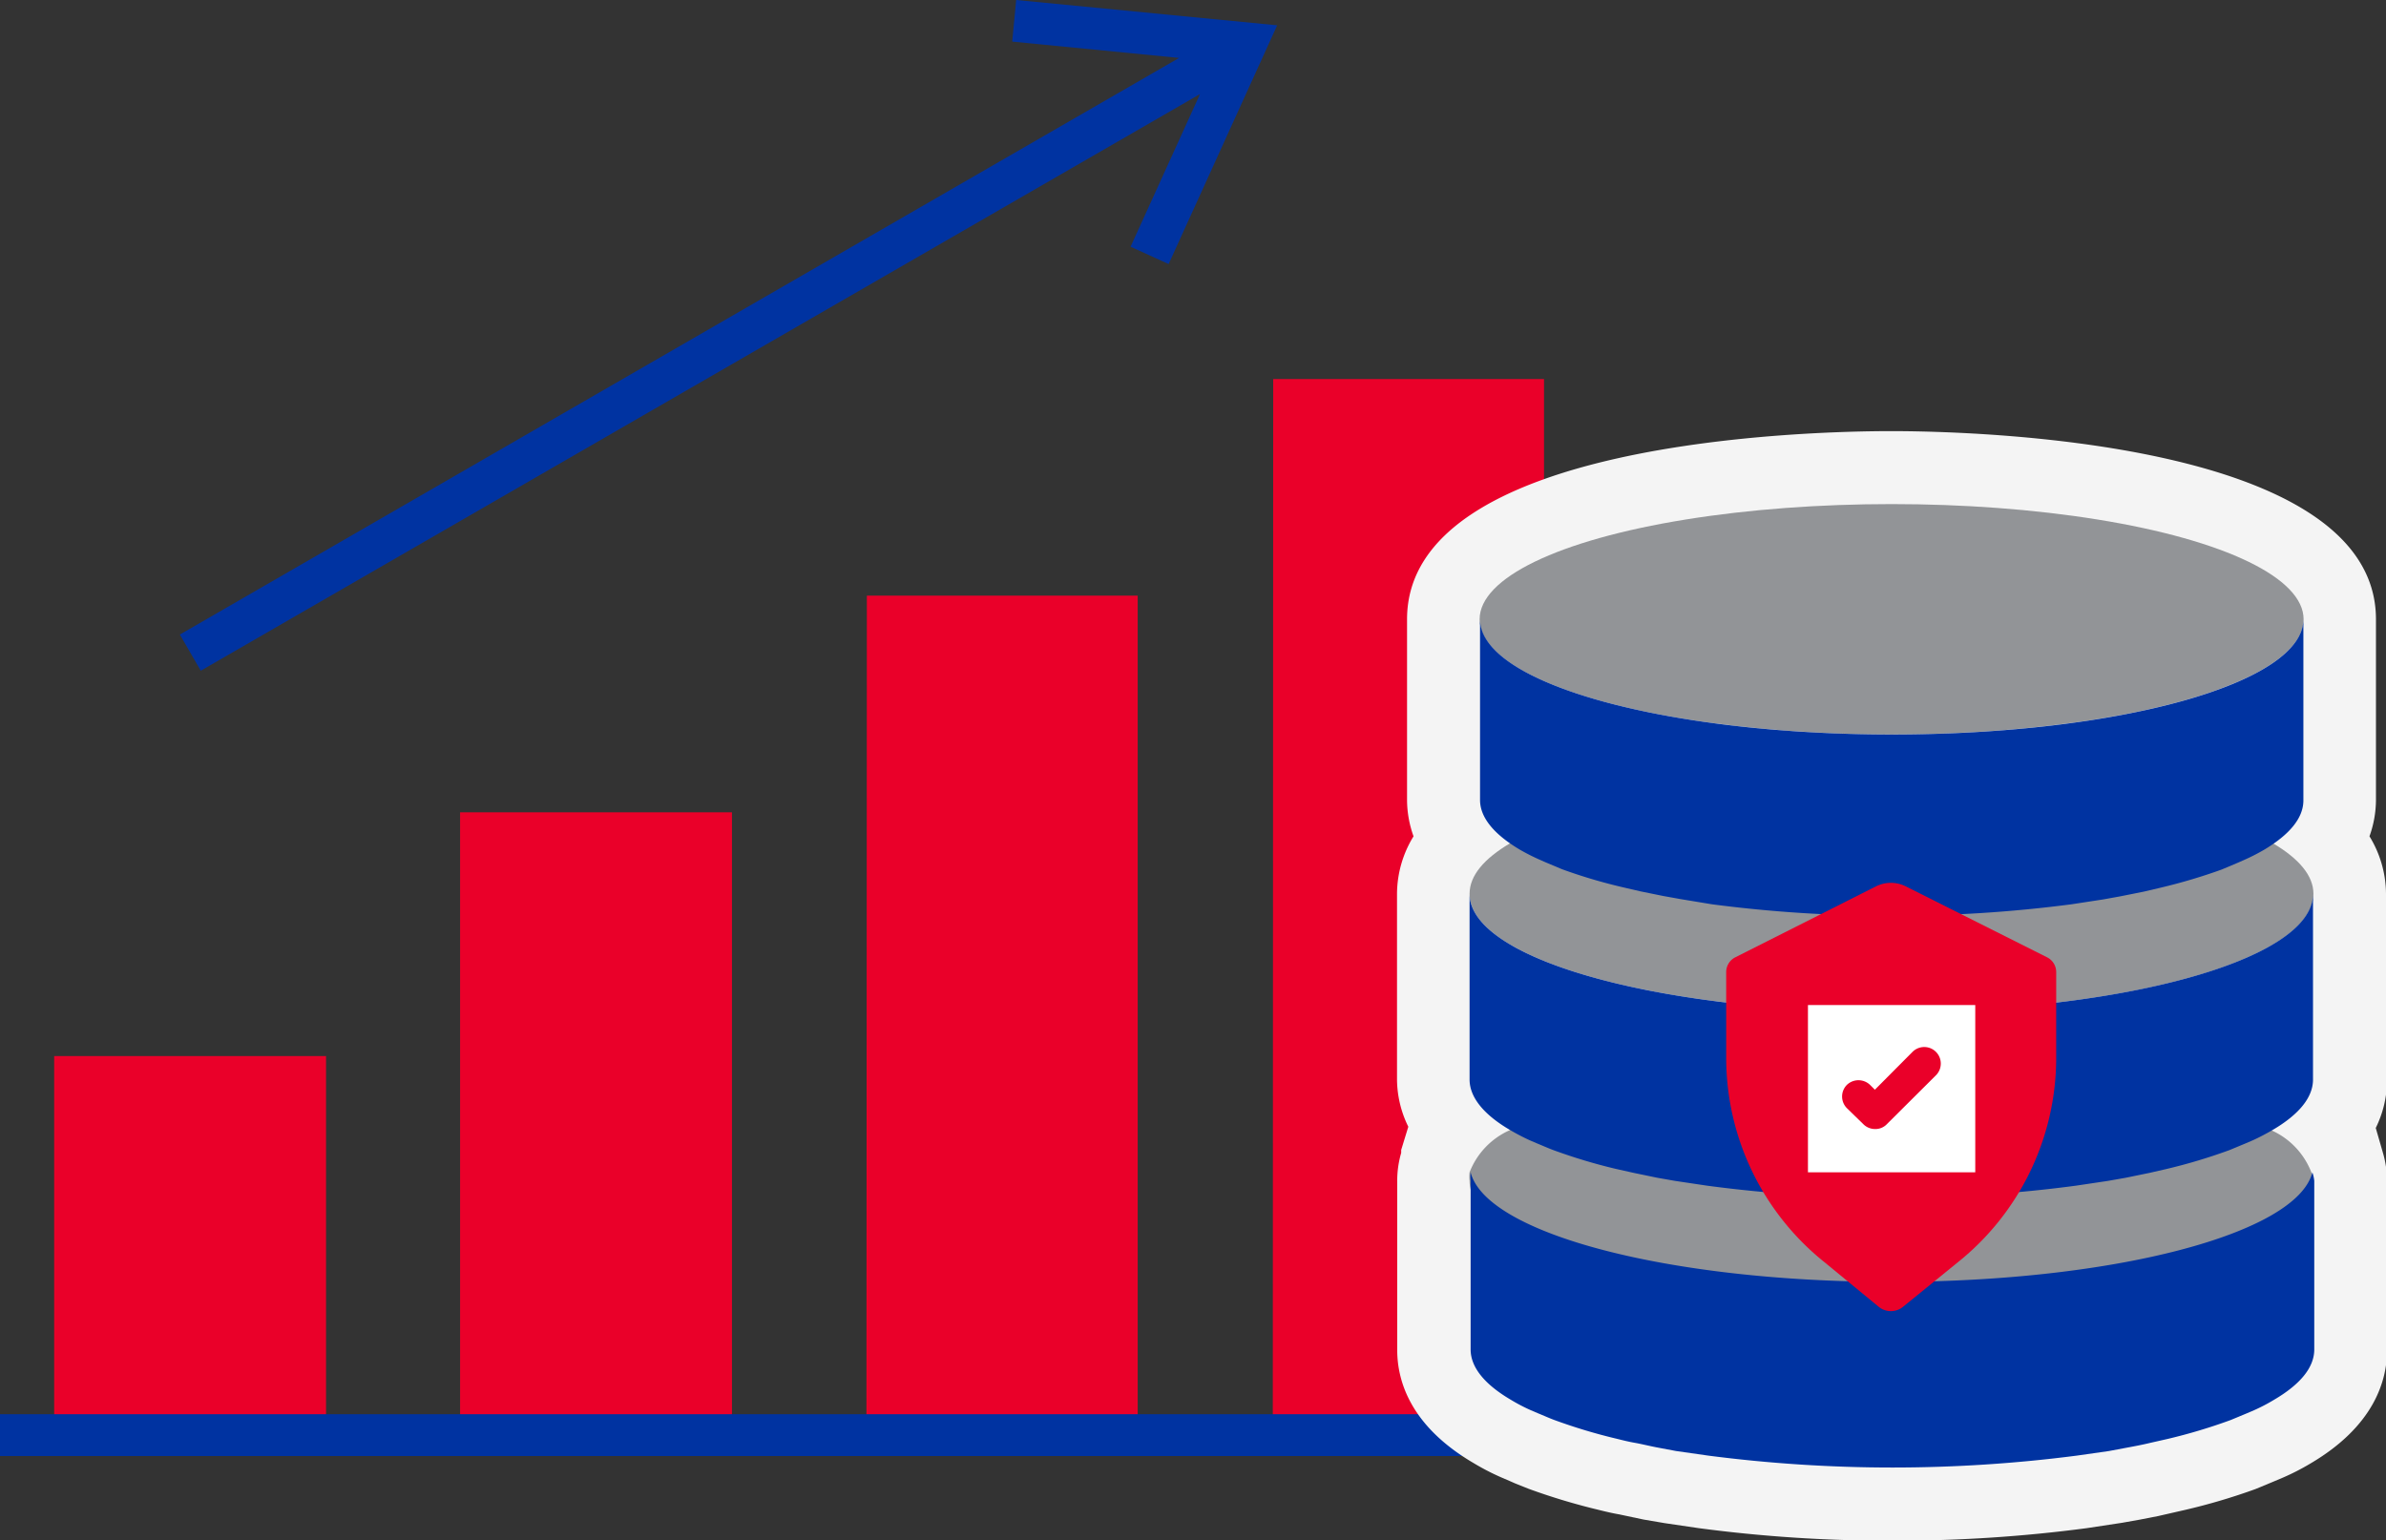<svg id="Layer_1" data-name="Layer 1" xmlns="http://www.w3.org/2000/svg" viewBox="0 0 114.09 73.66"><rect x="0" y="0" width="114.09" height="73.66" fill="#333333" stroke="none"/><defs><style>.cls-1{fill:#ea0029;}.cls-2{fill:#0033a1;}.cls-3{fill:#f4f4f4;}.cls-4{fill:#929497;}.cls-5{fill:#90bae1;}.cls-6{fill:#fff;}</style></defs><title>icon3</title><path class="cls-1" d="M2.59,50.51h13V68.64H2.59ZM22,68.64H35V38.85H22Zm19.43,0H54.4V28.49H41.45Zm19.43,0H73.83V18.13H60.88Z"/><rect class="cls-2" y="67.64" width="75.12" height="2"/><polygon class="cls-2" points="48.59 0 48.4 1.99 56.38 2.77 8.6 30.35 9.6 32.08 57.38 4.5 54.06 11.8 55.88 12.63 61.07 1.21 48.59 0"/><path class="cls-3" d="M114.09,42.75A5.3,5.3,0,0,0,113.3,40a5.2,5.2,0,0,0,.31-1.73V29.62c0-8.55-19.3-9-23.17-9s-23.16.43-23.16,9v8.66A5.2,5.2,0,0,0,67.59,40a5.3,5.3,0,0,0-.79,2.74v8.88a5.19,5.19,0,0,0,.54,2.27L67,55h0l0,.14a4.76,4.76,0,0,0-.19,1.37v8.06c0,1.49.64,3.64,3.64,5.4a11.41,11.41,0,0,0,1.4.72l.35.15.25.11.65.26a30.35,30.35,0,0,0,3.32,1c.32.08.65.16,1,.22l1.18.25,1,.17,1.63.24a69,69,0,0,0,9.09.6h.35a69.57,69.57,0,0,0,9.11-.6l1.71-.26.84-.15.87-.17,1.27-.29a29.29,29.29,0,0,0,3.38-1l.82-.34.52-.22a11.42,11.42,0,0,0,1.3-.67c3-1.77,3.65-3.92,3.65-5.41v-8a4.86,4.86,0,0,0-.19-1.42l-.35-1.21a5.22,5.22,0,0,0,.54-2.27Z"/><ellipse id="Oval" class="cls-4" cx="90.45" cy="29.62" rx="19.7" ry="5.51"/><path id="Shape" class="cls-5" d="M107.33,41.12l-.34.16-.76.31.76-.32Z"/><path id="Shape-2" data-name="Shape" class="cls-4" d="M110.62,42.75c0,3.13-9,5.65-20.17,5.65s-20.18-2.52-20.18-5.65c0-.87.69-1.68,1.94-2.42,3.23-1.91,10.18-3.23,18.24-3.23s15,1.32,18.23,3.23C109.93,41.07,110.62,41.88,110.62,42.75Z"/><path id="Shape-3" data-name="Shape" class="cls-4" d="M110.62,56.48c0,3.12-9,5.64-20.17,5.64S70.27,59.6,70.27,56.48a1.84,1.84,0,0,1,0-.41,3.64,3.64,0,0,1,1.89-2c3.23-1.92,10.18-3.23,18.24-3.23s15,1.31,18.23,3.23a3.64,3.64,0,0,1,1.89,2A1.84,1.84,0,0,1,110.62,56.48Z"/><path class="cls-2" d="M110.14,29.62v8.66c0,.86-.68,1.65-1.89,2.37a9.94,9.94,0,0,1-.92.47l-.34.15-.76.32a26.67,26.67,0,0,1-2.93.87l-.81.19h0l-1.1.22-.83.15-1.5.23a65.13,65.13,0,0,1-8.6.55,65.17,65.17,0,0,1-8.61-.55L80.34,43l-.83-.15h0l-1.08-.22-.82-.19a25.22,25.22,0,0,1-2.93-.87l-.76-.32-.34-.15a9.94,9.94,0,0,1-.92-.47c-1.21-.72-1.89-1.52-1.89-2.37V29.62c0,3.05,8.81,5.51,19.7,5.51S110.14,32.67,110.14,29.62ZM90.45,48.4c-11.15,0-20.18-2.52-20.18-5.65v8.88c0,.86.69,1.69,1.94,2.42a10.46,10.46,0,0,0,.94.49l.35.15c.25.1.51.22.78.32a26.33,26.33,0,0,0,3,.9l.85.19,1.11.23h0l.85.15,1.54.23a65,65,0,0,0,8.82.57,65,65,0,0,0,8.81-.57l1.54-.23.85-.15,1.12-.23h0l.83-.19a26.49,26.49,0,0,0,3-.9l.77-.32.35-.15a10.46,10.46,0,0,0,.94-.49c1.25-.73,1.94-1.55,1.94-2.42V42.75C110.62,45.88,101.59,48.4,90.45,48.4Zm20.12,7.67c-.74,2.93-9.46,5.24-20.12,5.24S71.06,59,70.32,56.07a1.84,1.84,0,0,0,0,.41v8.06c0,.87.69,1.69,1.94,2.42a8.39,8.39,0,0,0,.94.49l.35.15c.25.1.51.22.78.32a26.33,26.33,0,0,0,3,.9c.28.07.56.14.85.19s.73.16,1.11.23h0l.85.16,1.54.22a68.45,68.45,0,0,0,17.63,0l1.54-.22.85-.16c.38-.07.75-.14,1.12-.23h0l.84-.19a26.49,26.49,0,0,0,3-.9l.77-.32.35-.15a8.39,8.39,0,0,0,.94-.49c1.25-.73,1.94-1.54,1.94-2.42V56.48A1.84,1.84,0,0,0,110.57,56.07Z"/><path id="Shape-4" data-name="Shape" class="cls-1" d="M97.89,45.79a.79.79,0,0,1,.43.71v4.18a12.53,12.53,0,0,1-4.7,9.69L91,62.5a.92.92,0,0,1-1.17,0l-2.59-2.13a12.53,12.53,0,0,1-4.7-9.69V46.5a.79.79,0,0,1,.43-.71l6.74-3.4a1.59,1.59,0,0,1,1.41,0Z"/><rect class="cls-6" x="86.45" y="48.07" width="8" height="8"/><path id="Shape-5" data-name="Shape" class="cls-1" d="M89.66,54a.79.79,0,0,1-.56-.23L88.31,53a.79.79,0,0,1,0-1.11.8.8,0,0,1,1.11,0l.23.23,1.8-1.81a.79.79,0,0,1,1.12,1.12l-2.37,2.36A.75.75,0,0,1,89.66,54Z"/></svg>